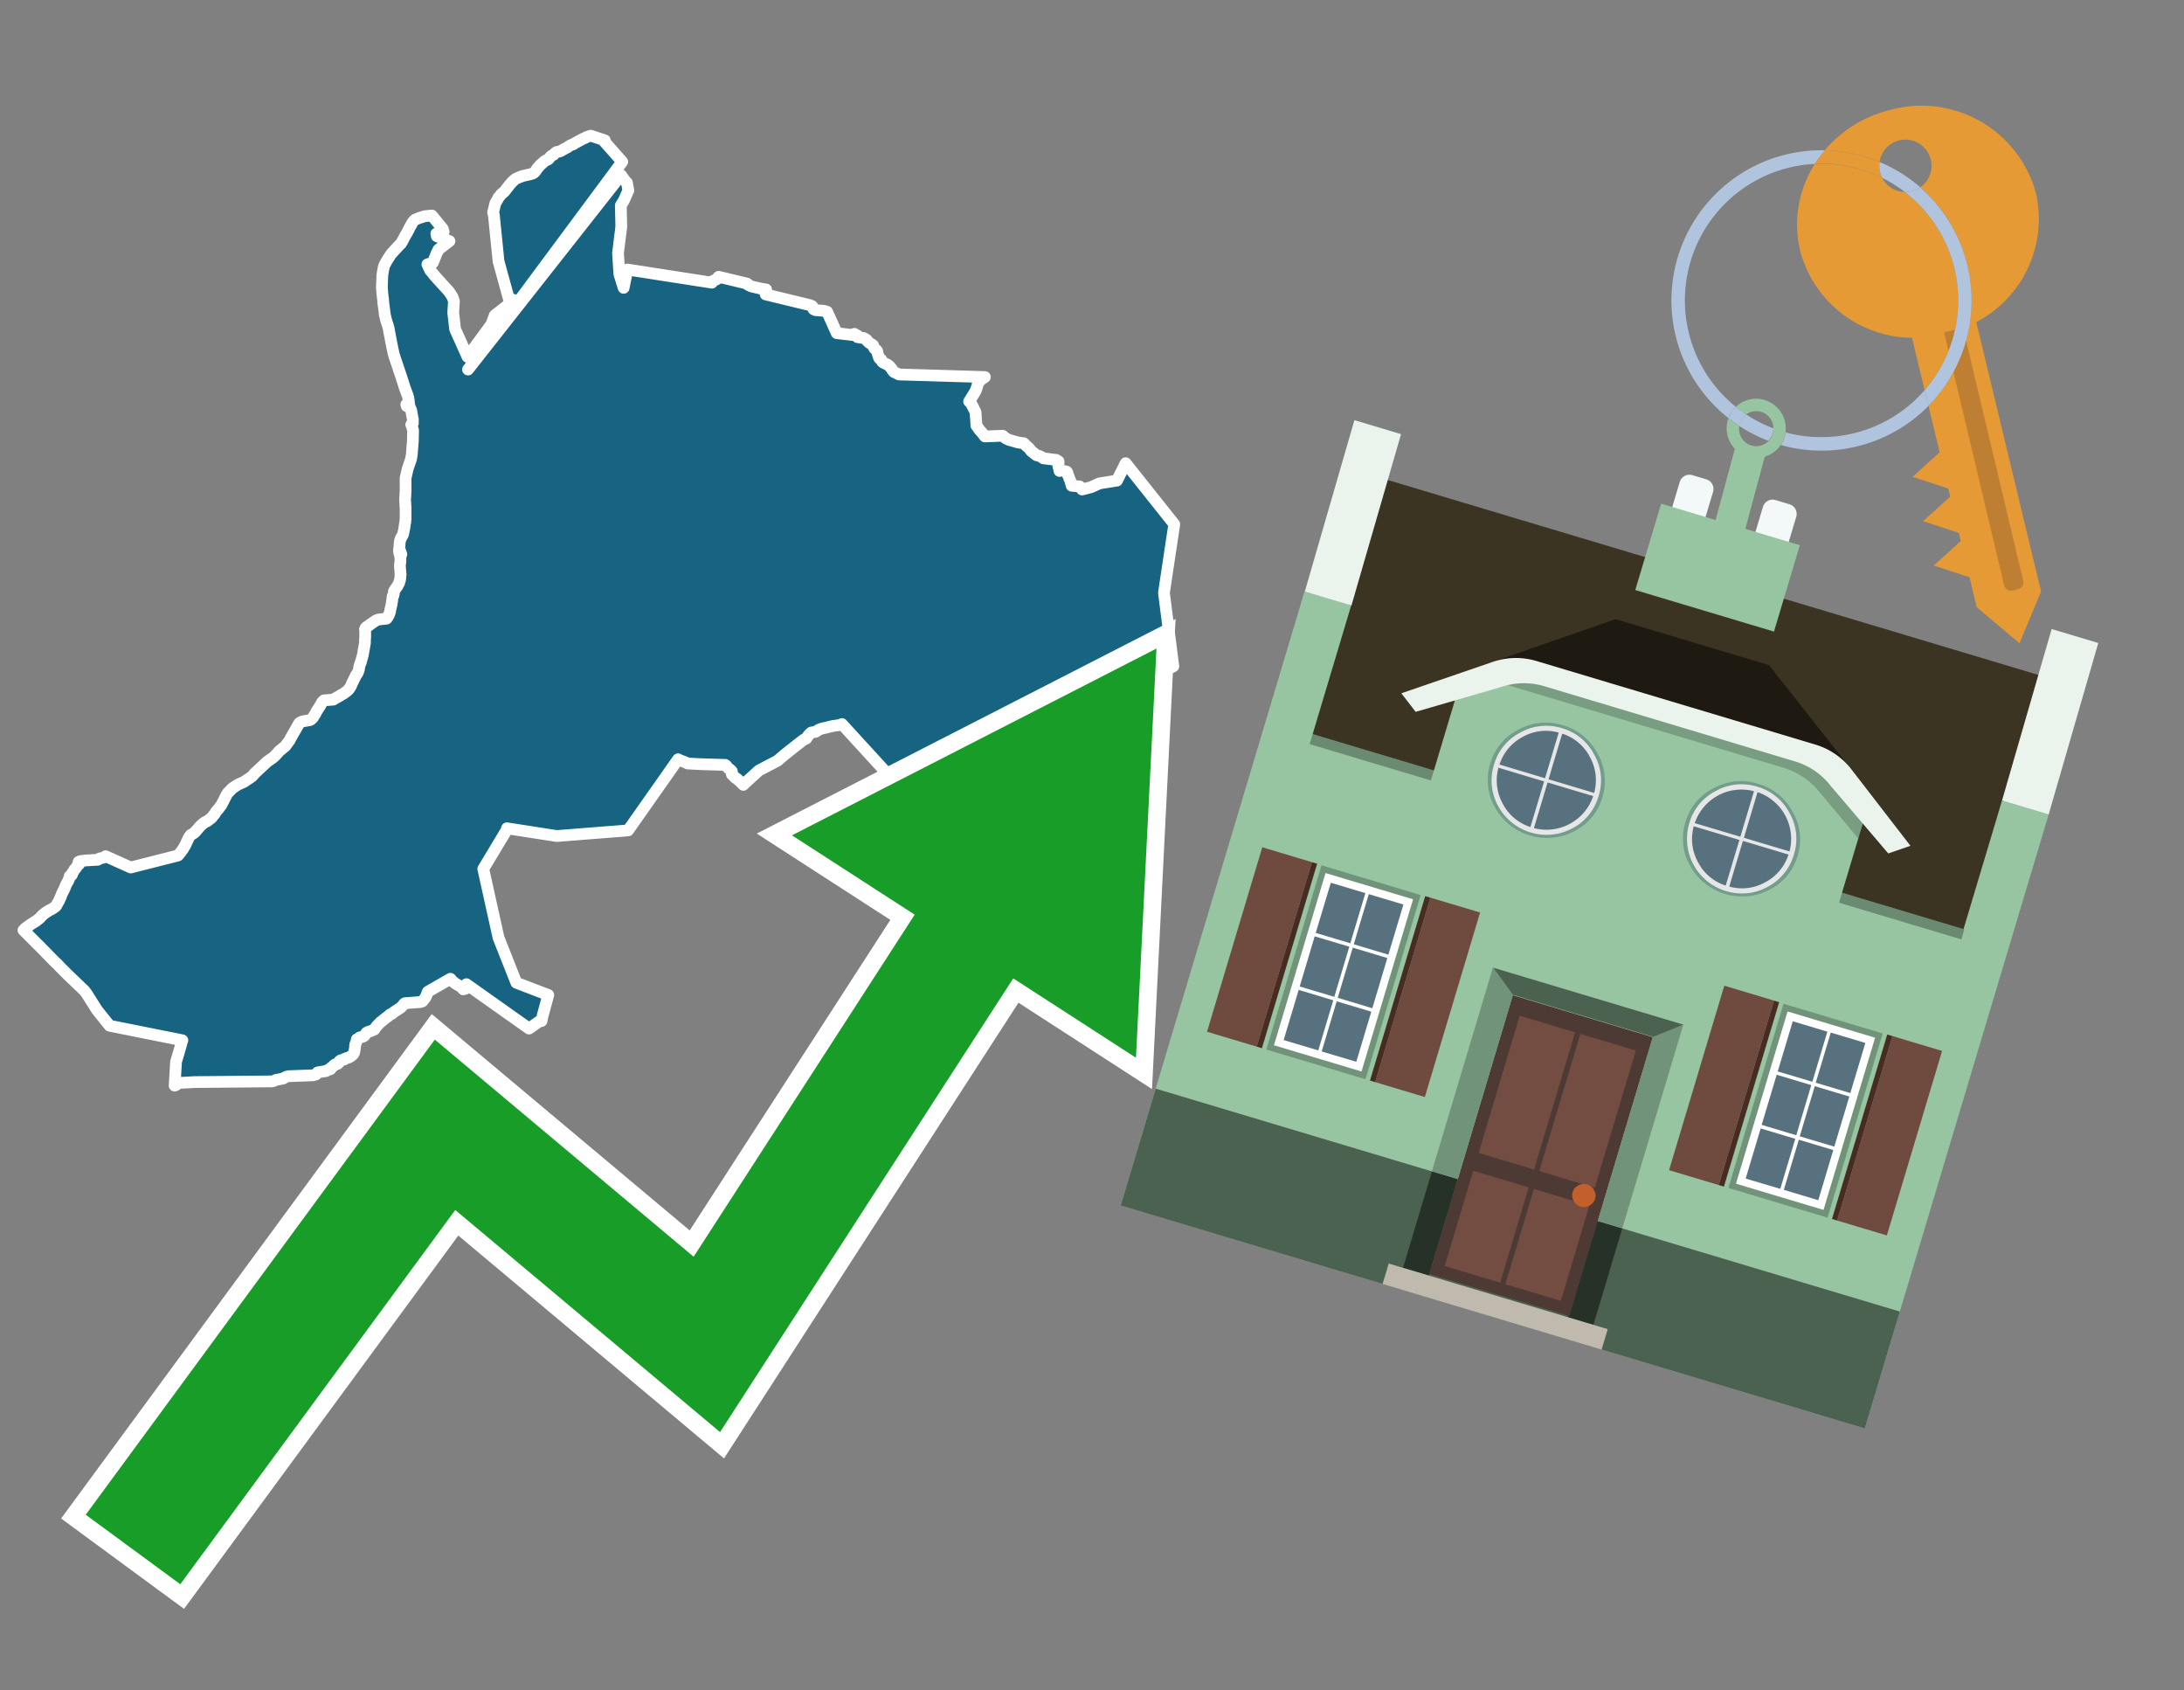 <svg id="Text" xmlns="http://www.w3.org/2000/svg" width="93.05" height="72" viewBox="0 0 93.05 72"><rect x="0" y="0" width="93.05" height="72" fill="#808080" stroke="none"/><polygon points="26.46,7.46 26.63,7.7 26.71,7.78 26.77,8.11 26.58,8.54 26.45,8.75 26.47,9.66 26.33,10.78 26.39,11.68 26.57,12.26 26.73,11.48 30.33,12.04 30.35,12 30.37,11.97 30.43,11.94 30.51,11.91 30.56,11.88 30.57,11.85 30.59,11.82 30.62,11.79 31.83,12.08 31.84,12.11 31.89,12.14 31.95,12.17 32.01,12.2 32.4,12.29 32.64,12.33 32.63,12.39 32.62,12.46 32.62,12.54 34.52,13 34.6,13.04 34.63,13.08 34.64,13.13 34.66,13.17 34.74,13.21 35.11,13.24 35.24,13.28 35.65,14.19 36.33,14.27 36.4,14.22 36.54,14.3 36.52,14.33 36.53,14.36 36.8,14.4 36.85,14.43 36.92,14.47 36.93,14.5 37.01,14.58 37.06,14.62 37.15,14.67 37.2,14.71 37.21,14.74 37.24,14.82 37.26,14.85 37.3,14.88 37.34,14.91 37.37,14.95 37.38,14.99 37.39,15.05 37.45,15.24 37.47,15.27 37.54,15.31 37.56,15.34 37.58,15.4 37.61,15.43 37.66,15.46 37.72,15.49 37.79,15.52 37.84,15.55 37.9,15.6 37.94,15.65 37.97,15.68 37.99,15.71 38.03,15.78 38.06,15.81 38.08,15.84 38.14,15.87 38.3,15.95 41.96,16.06 41.92,16.09 41.81,16.16 41.76,16.21 41.71,16.27 41.67,16.31 41.65,16.38 41.64,16.43 41.63,16.46 41.59,16.59 41.56,16.66 41.52,16.72 41.51,16.75 41.47,16.81 41.29,17.1 41.34,17.14 41.42,17.27 41.54,17.51 41.56,17.55 41.57,17.61 41.57,17.69 41.58,17.81 41.59,17.96 41.6,18.13 41.68,18.23 41.71,18.29 41.77,18.35 41.79,18.38 41.84,18.43 41.96,18.59 42.72,18.56 42.85,18.67 42.91,18.7 43,18.74 43.39,18.85 43.62,18.88 43.68,18.94 43.71,18.98 43.75,19.01 43.82,19.07 43.86,19.11 43.92,19.2 44.16,19.39 44.28,19.42 44.34,19.45 44.4,19.48 44.45,19.52 45,19.59 45.1,19.65 45.1,19.69 45.09,19.85 45.1,19.89 45.11,19.92 45.13,20 45.14,20.06 45.19,20.03 45.45,20.09 45.48,20.14 45.48,20.17 45.49,20.22 45.52,20.26 45.54,20.32 45.56,20.39 45.58,20.43 45.61,20.5 45.62,20.56 45.65,20.63 45.66,20.69 46,20.72 46.1,20.85 46.49,20.75 46.84,20.59 47.59,20.47 47.96,19.73 50.03,22.33 49.67,24.72 49.59,25.25 49.99,28.38 45.43,30.7 40.54,32.7 39.24,34.63 38.33,33.53 35.87,30.84 35.79,30.88 35.5,30.92 35.32,30.96 35.21,30.99 35.07,31.02 34.96,31.05 34.89,31.08 34.81,31.13 34.75,31.17 34.57,31.2 34.53,31.23 34.47,31.29 34.45,31.32 34.42,31.35 34.39,31.4 34.35,31.46 34.25,31.5 33.94,31.74 33.8,31.85 33.75,31.89 33.71,31.92 33.41,32.16 33.13,32.4 32.33,32.82 32.1,33.03 32.02,33.1 31.87,33.24 31.77,33.33 31.67,33.43 31.51,33.27 31.44,33.21 31.41,33.18 31.33,33.13 31.18,32.98 31.19,32.9 31.18,32.85 31.11,32.78 31.04,32.73 30.98,32.67 30.95,32.62 30.9,32.58 29.87,32.55 29.3,32.52 29.2,32.47 28.94,32.37 28.89,32.34 26.76,35.37 23.72,35.61 21.6,35.28 21.6,35.33 20.59,37.01 21.24,39.94 22,41.86 23.36,42.38 23.12,43.26 23.07,43.49 23.04,43.46 22.54,43.81 19.87,41.92 19.83,41.96 19.8,41.99 19.83,42.02 19.84,42.08 19.84,42.11 19.74,42.14 19.67,42.05 19.4,41.89 19.3,41.81 19.27,41.78 19.24,41.75 19.22,41.72 19.19,41.69 18.23,42.24 18.21,42.29 18.15,42.44 18.13,42.48 18.11,42.51 18.07,42.56 18.03,42.61 18,42.65 17.92,42.68 17.25,42.73 17.21,42.76 17.19,42.8 17.16,42.83 17.11,42.88 17.07,42.92 17.03,42.95 16.98,42.98 16.81,43.09 16.73,43.15 16.7,43.18 16.62,43.21 16.53,43.29 16.46,43.34 16.21,43.54 16.18,43.57 16.13,43.62 16.03,43.73 15.95,43.85 15.88,43.88 15.81,43.91 15.66,43.96 15.61,43.99 15.58,44.03 15.56,44.07 15.54,44.1 15.51,44.13 15.46,44.16 15.32,44.19 15.28,44.23 15.2,44.27 15.19,44.35 15.16,44.43 15.14,44.48 15.13,44.51 15.13,44.56 15.12,44.66 15.11,44.69 15.11,44.73 15.1,44.78 15.09,44.83 15.07,44.87 15.05,44.9 15.02,44.93 14.96,44.98 14.87,45.04 14.76,45.07 14.68,45.1 14.66,45.13 14.52,45.16 14.46,45.2 14.44,45.26 14.39,45.31 14.27,45.34 14.23,45.37 14.22,45.4 14.16,45.44 14.1,45.48 14.09,45.51 14.08,45.54 13.95,45.58 13.89,45.62 13.69,45.65 13.53,45.68 13.5,45.72 13.47,45.76 13.35,45.8 12.28,45.84 12.18,45.87 12.11,45.91 12.06,45.94 11.9,45.97 11.75,46 11.69,46.03 11.6,46.06 8.28,46.09 7.57,46.13 7.54,46.16 7.51,46.21 7.44,46.24 7.5,45.23 7.68,44.62 7.74,44.4 7.77,44.31 4.67,43.69 4.14,43.03 3.69,42.32 3.6,42.2 2.89,41.52 2.8,41.43 2.56,41.19 2.44,41.06 2.36,40.99 2.33,40.96 2.2,40.83 1.79,40.41 1.54,40.16 1.18,39.8 1,39.62 1.05,39.57 1.08,39.54 1.12,39.51 1.16,39.48 1.2,39.45 1.25,39.42 1.3,39.38 1.36,39.34 1.41,39.31 1.47,39.27 1.54,39.23 1.6,39.18 1.65,39.14 1.69,39.11 1.73,39.07 1.75,39.04 1.8,38.99 1.86,38.94 1.9,38.91 1.93,38.88 1.98,38.85 2.03,38.82 2.09,38.78 2.19,38.73 2.24,38.7 2.3,38.66 2.34,38.63 2.39,38.59 2.41,38.55 2.43,38.52 2.46,38.46 2.49,38.41 2.51,38.38 2.54,38.31 2.56,38.26 2.58,38.23 2.6,38.17 2.63,38.09 2.65,38.04 2.68,37.99 2.69,37.96 2.72,37.91 2.76,37.82 2.78,37.78 2.79,37.74 2.81,37.69 2.87,37.58 2.91,37.52 2.92,37.48 2.94,37.45 2.94,37.42 2.95,37.39 2.98,37.36 2.97,37.32 3.05,37.28 3.07,37.25 3.08,37.21 3.08,37.18 3.12,37.14 3.14,37.1 3.16,37.07 3.17,37.04 3.23,36.98 3.27,36.92 3.29,36.88 3.33,36.84 3.37,36.81 3.38,36.77 3.34,36.74 3.35,36.71 3.41,36.68 3.66,36.65 4.17,36.62 4.19,36.59 4.27,36.56 4.42,36.53 4.47,36.5 4.5,36.47 5.57,36.95 7.58,36.44 7.62,36.4 7.65,36.36 7.7,36.3 7.72,36.27 7.75,36.23 7.8,36.16 7.82,36.13 7.85,36.07 7.88,36.03 7.9,35.99 7.91,35.96 7.93,35.93 7.94,35.9 7.96,35.85 8,35.78 8.02,35.73 8.04,35.69 8.06,35.65 8.13,35.56 8.19,35.53 8.27,35.48 8.33,35.42 8.52,35.2 8.56,35.16 8.64,35.09 8.69,35.05 8.73,35.02 8.81,34.99 8.85,34.96 8.94,34.89 9.01,34.84 9.05,34.79 9.08,34.75 9.11,34.71 9.15,34.67 9.21,34.56 9.26,34.51 9.32,34.44 9.36,34.38 9.4,34.33 9.43,34.29 9.45,34.25 9.52,34.12 9.62,33.92 9.65,33.86 9.67,33.83 9.7,33.78 9.83,33.65 9.87,33.6 9.91,33.57 10.01,33.5 10.07,33.46 10.2,33.39 10.27,33.36 10.4,33.3 10.74,33.07 10.86,32.93 11.4,32.43 11.59,32.3 11.63,32.27 11.72,32.19 11.91,31.98 11.95,31.95 12.12,31.81 12.16,31.78 12.22,31.69 12.26,31.64 12.3,31.58 12.33,31.55 12.39,31.43 12.75,30.8 12.8,30.77 12.88,30.73 13.21,30.67 13.26,30.64 13.29,30.61 13.33,30.57 13.35,30.54 13.37,30.5 13.42,30.43 13.46,30.35 13.49,30.29 13.52,30.25 13.55,30.2 13.61,30.11 13.64,30.06 13.66,30.03 13.67,30 13.7,29.96 13.71,29.93 13.75,29.88 13.81,29.83 14.2,29.8 14.25,29.77 14.31,29.73 14.37,29.7 14.42,29.67 14.48,29.64 14.53,29.6 14.63,29.55 14.71,29.49 14.75,29.46 14.79,29.43 14.83,29.39 14.87,29.35 14.91,29.29 14.93,29.26 14.97,29.18 14.99,29.13 15.01,29.08 15.03,29.04 15.05,29.01 15.07,28.96 15.1,28.9 15.12,28.86 15.14,28.83 15.15,28.79 15.17,28.76 15.2,28.72 15.22,28.69 15.24,28.66 15.25,28.63 15.27,28.58 15.28,28.55 15.29,28.52 15.3,28.44 15.32,28.35 15.33,28.32 15.34,28.29 15.36,28.24 15.38,28.19 15.39,28.14 15.41,28.08 15.42,28.04 15.43,28 15.44,27.97 15.46,27.9 15.47,27.83 15.48,27.79 15.48,27.75 15.49,27.72 15.5,27.65 15.51,27.62 15.52,27.55 15.53,27.49 15.54,27.44 15.55,27.38 15.55,27.35 15.55,27.32 15.55,27.28 15.55,27.22 15.56,27.17 15.56,27.14 15.56,27.1 15.56,27.07 15.56,27.02 15.56,26.98 15.56,26.94 15.56,26.88 15.56,26.84 15.55,26.8 15.58,26.74 15.61,26.71 15.67,26.67 15.72,26.64 15.77,26.6 15.81,26.57 15.86,26.54 15.91,26.5 15.96,26.47 16.02,26.43 16.11,26.39 16.47,26.35 16.5,26.31 16.53,26.27 16.54,26.24 16.56,26.21 16.57,26.18 16.59,26.14 16.6,26.11 16.61,26.08 16.62,26.03 16.63,26 16.63,25.97 16.64,25.93 16.65,25.89 16.66,25.84 16.67,25.8 16.68,25.76 16.69,25.72 16.69,25.69 16.7,25.63 16.71,25.58 16.71,25.55 16.72,25.49 16.72,25.46 16.73,25.4 16.76,25.37 16.77,25.33 16.78,25.28 16.78,25.21 16.79,25.17 16.81,25.14 16.83,25.11 16.85,25.08 16.93,24.97 16.96,24.91 16.99,24.86 17.01,24.82 17.02,24.77 17.05,24.67 17.05,24.63 17.06,24.58 17.06,24.55 17.06,24.51 17.07,24.47 17.06,24.42 17.06,24.33 17.05,24.29 17.04,24.12 17.04,24.07 17.04,24.03 17.05,23.99 17.06,23.93 17.06,23.88 17.06,23.84 17.06,23.79 17.06,23.75 17.05,23.72 17.05,23.69 17.04,23.65 17.02,23.58 17.01,23.54 17,23.47 17,23.4 17.1,23.61 17.06,23.5 17.04,23.44 17.01,23.36 17.02,23.25 17.03,23.12 17.04,23.04 17.06,22.98 17.07,22.94 17.13,22.84 17.16,22.79 17.17,22.76 17.18,22.72 17.19,22.68 17.2,22.62 17.22,22.53 17.23,22.49 17.23,22.45 17.24,22.42 17.24,22.38 17.26,22.27 17.27,22.24 17.27,22.18 17.28,22.11 17.28,22.07 17.28,21.93 17.28,21.74 17.28,21.69 17.28,21.58 17.27,21.54 17.27,21.43 17.27,21.4 17.26,21.35 17.26,21.32 17.26,21.23 17.26,21.19 17.27,21.16 17.27,21.07 17.28,20.91 17.28,20.36 17.37,19.97 17.51,19.56 17.55,19.34 17.55,19.27 17.59,18.79 17.6,18.32 17.56,18.2 17.56,18.16 17.52,18.09 17.55,18.06 17.59,18.03 17.59,17.85 17.57,17.77 17.52,17.48 17.5,17.43 17.47,17.37 17.46,17.33 17.33,17.3 17.31,17.23 17.43,17.2 17.41,17.02 17.4,16.99 17.4,16.96 17.38,16.89 17.37,16.85 17.25,16.53 17.09,16.03 17.08,16 16.8,15.17 16.79,15.13 16.78,15.09 16.76,15.02 16.71,14.78 16.66,14.53 16.59,14.16 16.58,14.12 16.57,14.08 16.57,14.05 16.56,13.99 16.55,13.95 16.54,13.92 16.53,13.88 16.52,13.84 16.49,13.77 16.48,13.72 16.46,13.67 16.45,13.63 16.44,13.59 16.43,13.55 16.42,13.51 16.41,13.46 16.39,13.4 16.39,13.35 16.34,12.97 16.33,12.88 16.32,12.74 16.31,12.69 16.3,12.59 16.29,12.5 16.27,12.23 16.29,11.73 16.3,11.65 16.31,11.59 16.34,11.43 16.35,11.38 16.36,11.35 16.37,11.31 16.42,11.22 16.45,11.16 16.49,11.09 16.51,11.06 16.58,10.95 16.65,10.84 16.73,10.75 16.8,10.67 16.88,10.59 16.93,10.53 16.97,10.49 17.01,10.45 17.03,10.42 17.08,10.38 17.11,10.33 17.13,10.3 17.16,10.24 17.19,10.19 17.21,10.14 17.24,10.09 17.29,10 17.34,9.92 17.38,9.84 17.41,9.79 17.45,9.7 17.5,9.61 17.52,9.58 17.54,9.55 17.56,9.5 17.58,9.47 17.61,9.43 17.64,9.4 17.68,9.36 17.75,9.33 17.82,9.3 17.9,9.27 18.01,9.24 18.09,9.21 18.4,9.18 18.86,9.74 18.9,9.87 18.59,9.95 18.63,10.03 18.61,10.06 19.15,10.27 18.68,10.63 18.64,10.72 18.59,10.81 18.57,10.87 18.56,10.9 18.52,10.99 18.51,11.03 18.44,11.19 18.21,11.26 18.33,11.52 18.37,11.56 18.53,11.76 19.13,12.42 19.28,12.65 19.34,12.83 19.31,13.32 19.39,14.02 19.92,15.2 20.94,13.81 21.08,13.43 21.71,12.94 21.89,12.8 21.87,12.77 21.73,12.91 21.24,11.13 21.04,9.15 21.01,9.06 21.02,8.99 21.03,8.96 21.04,8.93 21.05,8.89 21.06,8.84 21.07,8.8 21.09,8.71 21.1,8.68 21.11,8.65 21.13,8.61 21.15,8.58 21.19,8.51 21.22,8.46 21.24,8.41 21.28,8.37 21.32,8.32 21.35,8.28 21.39,8.24 21.43,8.21 21.48,8.17 21.56,8.07 21.59,8.03 21.61,8 21.65,7.96 21.68,7.91 21.82,7.75 21.94,7.64 21.99,7.61 22.1,7.56 22.18,7.53 22.25,7.5 22.6,7.42 22.7,7.39 22.76,7.35 22.81,7.3 22.83,7.27 22.86,7.22 22.89,7.18 22.92,7.14 22.95,7.11 22.99,7.06 23.05,7 23.1,6.96 23.14,6.92 23.21,6.86 23.26,6.83 23.34,6.8 23.39,6.76 23.43,6.7 23.48,6.65 23.52,6.62 23.59,6.59 23.63,6.54 23.66,6.51 23.7,6.48 23.85,6.45 23.93,6.41 23.98,6.38 24.05,6.34 24.13,6.3 24.19,6.27 24.22,6.24 24.27,6.21 24.32,6.18 24.42,6.15 24.49,6.1 24.84,5.91 24.92,5.88 24.99,5.84 25.07,5.81 25.17,5.78 25.77,5.98 25.75,6.03 26.51,6.89 19.94,15.74 " fill="#166382" stroke="#fff" stroke-linejoin="round" stroke-width="0.5"/><polygon points="49.272 27.624 33.741 35.58 38.97 38.959 29.553 53.529 18.525 44.281 3.652 64.518 7.681 67.479 19.396 51.538 30.678 60.999 43.169 41.673 48.398 45.053 49.272 27.624" fill="none" stroke="#fff" stroke-miterlimit="10" stroke-width="1.5"/><polygon points="49.272 27.624 33.741 35.58 38.97 38.959 29.553 53.529 18.525 44.281 3.652 64.518 7.681 67.479 19.396 51.538 30.678 60.999 43.169 41.673 48.398 45.053 49.272 27.624" fill="#179d28"/><path d="M80.19,7.577a1.16,1.16,0,0,1-.094-.251,1.114,1.114,0,0,1-.018-.429A6.367,6.367,0,0,0,77.743,6.4a5.269,5.269,0,0,0-.423.577c.1,0,.192-.007.288-.007A5.794,5.794,0,0,1,80.19,7.577Z" fill="#e69a35"/><path d="M77.608,6.4A6.394,6.394,0,0,0,73.64,17.81a1.26,1.26,0,0,1,.317-.48A5.821,5.821,0,0,1,77.32,6.981a5.269,5.269,0,0,1,.423-.577Z" fill="#b0c4de"/><path d="M84.2,13.72a4.962,4.962,0,0,0,2.545-5.48,5.047,5.047,0,0,0-6.179-3.566A5.322,5.322,0,0,0,77.743,6.4a6.367,6.367,0,0,1,2.335.493,1.114,1.114,0,1,1,1.736,1.084,6.392,6.392,0,0,1,.347,9.3l.479,1.985-.438.4-.716.648.92.3.6.2.082.341-.438.4-.716.648.92.3.605.2.082.341-.438.4-.716.649.92.3.605.2.307,1.274,1.821,1.534.921-2.2Z" fill="#e69a35"/><path d="M81.154,8.179a1.115,1.115,0,0,1-.964-.6,5.794,5.794,0,0,0-2.582-.6c-.1,0-.192,0-.288.007a4.783,4.783,0,0,0-.625,3.685,4.962,4.962,0,0,0,4.765,3.715L82,16.617a5.82,5.82,0,0,0-.846-8.438Z" fill="#e69a35"/><path d="M74.1,18.142a6.386,6.386,0,0,0,1.232.63.73.73,0,0,0,.224-.527h0a5.783,5.783,0,0,1-1.159-.593A.733.733,0,0,0,74.1,18.142Z" fill="#b0c4de"/><path d="M74.4,17.652q-.228-.152-.44-.322a1.26,1.26,0,0,0-.317.48c.148.117.3.228.46.332A.733.733,0,0,1,74.4,17.652Z" fill="#b0c4de"/><path d="M74.824,16.984a1.257,1.257,0,0,0-.867.346c.141.114.288.222.44.322a.731.731,0,0,1,1.159.593h0a.732.732,0,1,1-1.463,0,.7.7,0,0,1,.007-.1c-.158-.1-.312-.215-.46-.332a1.258,1.258,0,0,0,.273,1.3l-.979,3.635,1.275.341.98-3.639a1.266,1.266,0,0,0,.681-.5,1.249,1.249,0,0,0,.2-.538,1.328,1.328,0,0,0,.012-.168A1.262,1.262,0,0,0,74.824,16.984Z" fill="#97c4a1"/><path d="M85.974,25.1l-.226.053a.3.3,0,0,1-.362-.223l-2.56-10.777.81-.193L86.2,24.736A.3.3,0,0,1,85.974,25.1Z" fill="#bf7f32"/><path d="M80.1,7.326a1.16,1.16,0,0,0,.094.251,5.833,5.833,0,0,1,.964.6,1.137,1.137,0,0,0,.287-.031,1.108,1.108,0,0,0,.373-.167A6.371,6.371,0,0,0,80.078,6.9,1.114,1.114,0,0,0,80.1,7.326Z" fill="#b0c4de"/><path d="M77.608,18.618a5.836,5.836,0,0,1-1.534-.2,1.24,1.24,0,0,1-.2.537,6.4,6.4,0,0,0,6.291-1.666L82,16.617A5.807,5.807,0,0,1,77.608,18.618Z" fill="#b0c4de"/><path d="M81.814,7.981a1.108,1.108,0,0,1-.373.167,1.137,1.137,0,0,1-.287.031A5.82,5.82,0,0,1,82,16.617l.161.667a6.392,6.392,0,0,0-.347-9.3Z" fill="#b0c4de"/><polygon points="83.79 39.753 55.78 31.364 58.988 20.404 86.964 28.783 83.79 39.753 83.79 39.753" fill="#3c3422" fill-rule="evenodd"/><polygon points="81.705 53.32 87.284 34.692 85.297 34.097 83.656 39.575 55.926 31.269 57.567 25.791 55.579 25.196 47.746 51.348 79.451 60.844 81.705 53.32" fill="#97c4a1" fill-rule="evenodd"/><rect x="69.522" y="21.148" width="0.444" height="28.983" transform="translate(15.592 92.226) rotate(-73.326)" opacity="0.3"/><polygon points="87.284 34.692 85.297 34.097 87.411 26.793 89.398 27.388 87.284 34.692 87.284 34.692" fill="#eaf3ec" fill-rule="evenodd"/><polygon points="57.578 25.794 55.591 25.199 57.705 17.896 59.692 18.491 57.578 25.794 57.578 25.794" fill="#eaf3ec" fill-rule="evenodd"/><polygon points="79.451 60.844 80.943 55.865 49.238 46.369 47.747 51.348 79.451 60.844 79.451 60.844" fill="#4c6251" fill-rule="evenodd"/><path d="M71.566,20.528l-.522,1.743,1.418.425.523-1.744a.432.432,0,0,0-.289-.536l-.593-.177A.431.431,0,0,0,71.566,20.528Z" fill="#f3f9f8" fill-rule="evenodd"/><path d="M75.111,21.589l-.522,1.743,1.418.425.522-1.743a.43.43,0,0,0-.289-.536l-.593-.178A.43.43,0,0,0,75.111,21.589Z" fill="#f3f9f8" fill-rule="evenodd"/><polygon points="75.368 28.329 68.829 26.37 63.807 28.121 78.733 32.591 75.368 28.329" fill="#1e1a11"/><polygon points="78.248 32.422 64.442 28.287 62.236 28.998 60.064 36.247 77.453 41.455 79.651 34.116 78.248 32.422" fill="#97c4a1"/><path d="M77.74,32.516S65.088,28.725,65,28.7l-.938.43,11.892,3.562a3.175,3.175,0,0,1,1.532,1l1.685,2.02.327-1.09Z" fill-rule="evenodd" opacity="0.2"/><path d="M77.35,31.716,65.458,28.154a3.041,3.041,0,0,0-1.854.037l-3.9,1.339.611.79,3.626-1.054a3.045,3.045,0,0,1,1.855-.037l10.673,3.2A3.028,3.028,0,0,1,78,33.477l2.45,2.874.945-.325-2.518-3.26A3.036,3.036,0,0,0,77.35,31.716Z" fill="#eaf3ec"/><polygon points="76.683 23.223 70.773 21.453 69.671 25.132 75.581 26.902 76.683 23.223 76.683 23.223" fill="#97c4a1" fill-rule="evenodd"/><g id="Symbol_9_0_Layer2_0_MEMBER_8_MEMBER_21_MEMBER_0_FILL" data-name="Symbol 9 0 Layer2 0 MEMBER 8 MEMBER 21 MEMBER 0 FILL"><path d="M66.584,30.892a2.39,2.39,0,0,0-1.891.189,2.317,2.317,0,0,0-1.2,1.448A2.345,2.345,0,0,0,63.7,34.4a2.528,2.528,0,0,0,3.367,1.008,2.339,2.339,0,0,0,1.2-1.447,2.313,2.313,0,0,0-.208-1.87A2.394,2.394,0,0,0,66.584,30.892Z" fill="#729d8c"/></g><g id="Symbol_9_0_Layer2_0_MEMBER_8_MEMBER_21_MEMBER_1_FILL" data-name="Symbol 9 0 Layer2 0 MEMBER 8 MEMBER 21 MEMBER 1 FILL"><path d="M66.547,31.016a2.241,2.241,0,0,0-1.769.185,2.213,2.213,0,0,0-1.127,1.376,2.239,2.239,0,0,0,.185,1.768,2.341,2.341,0,0,0,3.145.942,2.234,2.234,0,0,0,1.126-1.376,2.207,2.207,0,0,0-.185-1.768A2.237,2.237,0,0,0,66.547,31.016Z" fill="#e6e6e6"/></g><g id="Symbol_9_0_Layer2_0_MEMBER_8_MEMBER_21_MEMBER_2_MEMBER_0_FILL" data-name="Symbol 9 0 Layer2 0 MEMBER 8 MEMBER 21 MEMBER 2 MEMBER 0 FILL"><path d="M65.787,33.284,63.843,32.7a2.036,2.036,0,0,0,.186,1.539,2.015,2.015,0,0,0,1.175.986Z" fill="#58717f"/></g><g id="Symbol_9_0_Layer2_0_MEMBER_8_MEMBER_21_MEMBER_2_MEMBER_1_FILL" data-name="Symbol 9 0 Layer2 0 MEMBER 8 MEMBER 21 MEMBER 2 MEMBER 1 FILL"><path d="M65.827,33.148l.582-1.944a2.01,2.01,0,0,0-1.523.178,2.037,2.037,0,0,0-1,1.183Z" fill="#58717f"/></g><g id="Symbol_9_0_Layer2_0_MEMBER_8_MEMBER_21_MEMBER_2_MEMBER_2_FILL" data-name="Symbol 9 0 Layer2 0 MEMBER 8 MEMBER 21 MEMBER 2 MEMBER 2 FILL"><path d="M67.878,33.91l-1.943-.582-.582,1.944a2.1,2.1,0,0,0,2.525-1.362Z" fill="#58717f"/></g><g id="Symbol_9_0_Layer2_0_MEMBER_8_MEMBER_21_MEMBER_2_MEMBER_3_FILL" data-name="Symbol 9 0 Layer2 0 MEMBER 8 MEMBER 21 MEMBER 2 MEMBER 3 FILL"><path d="M66.558,31.249l-.582,1.943,1.943.582a2.031,2.031,0,0,0-.186-1.539A2.009,2.009,0,0,0,66.558,31.249Z" fill="#58717f"/></g><g id="Symbol_9_0_Layer2_0_MEMBER_8_MEMBER_21_MEMBER_0_FILL-2" data-name="Symbol 9 0 Layer2 0 MEMBER 8 MEMBER 21 MEMBER 0 FILL"><path d="M74.9,33.384a2.4,2.4,0,0,0-1.891.189,2.316,2.316,0,0,0-1.2,1.448,2.341,2.341,0,0,0,.209,1.87A2.527,2.527,0,0,0,75.387,37.9a2.345,2.345,0,0,0,1.2-1.447,2.314,2.314,0,0,0-.209-1.87A2.389,2.389,0,0,0,74.9,33.384Z" fill="#729d8c"/></g><g id="Symbol_9_0_Layer2_0_MEMBER_8_MEMBER_21_MEMBER_1_FILL-2" data-name="Symbol 9 0 Layer2 0 MEMBER 8 MEMBER 21 MEMBER 1 FILL"><path d="M74.867,33.508a2.239,2.239,0,0,0-1.768.185,2.21,2.21,0,0,0-1.127,1.376,2.316,2.316,0,0,0,1.564,2.883,2.261,2.261,0,0,0,1.765-.173A2.237,2.237,0,0,0,76.428,36.4a2.209,2.209,0,0,0-.185-1.769A2.239,2.239,0,0,0,74.867,33.508Z" fill="#e6e6e6"/></g><g id="Symbol_9_0_Layer2_0_MEMBER_8_MEMBER_21_MEMBER_2_MEMBER_0_FILL-2" data-name="Symbol 9 0 Layer2 0 MEMBER 8 MEMBER 21 MEMBER 2 MEMBER 0 FILL"><path d="M74.107,35.776l-1.943-.582a2.031,2.031,0,0,0,.186,1.539,2.009,2.009,0,0,0,1.175.986Z" fill="#58717f"/></g><g id="Symbol_9_0_Layer2_0_MEMBER_8_MEMBER_21_MEMBER_2_MEMBER_1_FILL-2" data-name="Symbol 9 0 Layer2 0 MEMBER 8 MEMBER 21 MEMBER 2 MEMBER 1 FILL"><path d="M74.148,35.64,74.73,33.7a2.1,2.1,0,0,0-2.525,1.362Z" fill="#58717f"/></g><g id="Symbol_9_0_Layer2_0_MEMBER_8_MEMBER_21_MEMBER_2_MEMBER_2_FILL-2" data-name="Symbol 9 0 Layer2 0 MEMBER 8 MEMBER 21 MEMBER 2 MEMBER 2 FILL"><path d="M76.2,36.4l-1.943-.582-.582,1.944a2.015,2.015,0,0,0,1.523-.178A2.036,2.036,0,0,0,76.2,36.4Z" fill="#58717f"/></g><g id="Symbol_9_0_Layer2_0_MEMBER_8_MEMBER_21_MEMBER_2_MEMBER_3_FILL-2" data-name="Symbol 9 0 Layer2 0 MEMBER 8 MEMBER 21 MEMBER 2 MEMBER 3 FILL"><path d="M74.879,33.741,74.3,35.684l1.943.582a2.1,2.1,0,0,0-1.361-2.525Z" fill="#58717f"/></g><polygon points="51.426 43.946 53.542 44.58 55.896 36.723 53.78 36.089 51.426 43.946 51.426 43.946" fill="#6e4a3f" fill-rule="evenodd"/><polygon points="53.542 44.58 53.764 44.647 56.117 36.789 55.896 36.723 53.542 44.58 53.542 44.58" fill="#482b22" fill-rule="evenodd"/><polygon points="60.706 46.726 58.59 46.092 60.943 38.235 63.059 38.868 60.706 46.726 60.706 46.726" fill="#6e4a3f" fill-rule="evenodd"/><polygon points="58.59 46.092 58.368 46.026 60.722 38.168 60.943 38.235 58.59 46.092 58.59 46.092" fill="#482b22" fill-rule="evenodd"/><rect x="53.146" y="39.209" width="8.19" height="4.408" transform="translate(1.145 84.365) rotate(-73.326)" fill="#719379"/><polygon points="60.205 38.304 56.474 37.187 54.277 44.522 58.008 45.639 60.205 38.304 60.205 38.304" fill="#fff" fill-rule="evenodd"/><path d="M59.792,38.527l-.64,2.136-1.474-.442.639-2.135,1.475.441Zm-1.621-.485-.64,2.136-1.474-.442L56.7,37.6l1.474.442Zm-2.158,1.84,1.475.441-.64,2.136-1.474-.441.639-2.136Zm-.683,2.282,1.474.441-.639,2.136L54.69,44.3l.64-2.135Zm.981,2.621.639-2.136,1.475.442-.64,2.135-1.474-.441Zm2.158-1.84L56.994,42.5l.64-2.136,1.474.442-.639,2.136Z" fill="#58717f" fill-rule="evenodd"/><polygon points="80.39 52.621 78.274 51.988 80.628 44.13 82.743 44.764 80.39 52.621 80.39 52.621" fill="#6e4a3f" fill-rule="evenodd"/><polygon points="78.274 51.988 78.053 51.921 80.406 44.064 80.628 44.13 78.274 51.988 78.274 51.988" fill="#482b22" fill-rule="evenodd"/><polygon points="71.111 49.842 73.227 50.476 75.58 42.619 73.464 41.985 71.111 49.842 71.111 49.842" fill="#6e4a3f" fill-rule="evenodd"/><polygon points="73.227 50.476 73.448 50.542 75.802 42.685 75.58 42.619 73.227 50.476 73.227 50.476" fill="#482b22" fill-rule="evenodd"/><rect x="72.83" y="45.105" width="8.19" height="4.408" transform="translate(9.534 107.426) rotate(-73.326)" fill="#719379"/><polygon points="76.159 43.083 79.889 44.2 77.692 51.535 73.962 50.418 76.159 43.083 76.159 43.083" fill="#fff" fill-rule="evenodd"/><path d="M76.381,43.5l1.475.442-.64,2.135-1.475-.441.64-2.136ZM78,43.981l1.474.442-.64,2.136-1.474-.442L78,43.981Zm.791,2.724-.64,2.135L76.679,48.4l.64-2.136,1.474.442Zm-.684,2.282-.639,2.135L76,50.68l.64-2.135,1.474.442Zm-2.26,1.65L74.375,50.2l.639-2.135,1.475.441-.64,2.136Zm-.791-2.724.64-2.135,1.474.441-.639,2.136-1.475-.442Z" fill="#58717f" fill-rule="evenodd"/><polygon points="67.888 56.431 69.118 52.323 68.019 51.994 66.789 56.102 67.888 56.431 67.888 56.431" fill="#263128" fill-rule="evenodd"/><polygon points="60.877 54.331 62.108 50.223 61.007 49.894 59.776 54.002 60.877 54.331 60.877 54.331" fill="#263128" fill-rule="evenodd"/><g id="Symbol_9_0_Layer2_0_MEMBER_8_MEMBER_12_MEMBER_0_FILL" data-name="Symbol 9 0 Layer2 0 MEMBER 8 MEMBER 12 MEMBER 0 FILL"><path d="M70.418,44.178l-5.965-1.786L60.9,54.27l5.964,1.786Z" fill="#4e3a34"/></g><g id="Symbol_9_0_Layer2_0_MEMBER_8_MEMBER_12_MEMBER_1_MEMBER_0_FILL" data-name="Symbol 9 0 Layer2 0 MEMBER 8 MEMBER 12 MEMBER 1 MEMBER 0 FILL"><path d="M65.358,49.815l1.75-5.843-2.363-.708L63,49.107Z" fill="#744d42"/></g><g id="Symbol_9_0_Layer2_0_MEMBER_8_MEMBER_12_MEMBER_1_MEMBER_1_FILL" data-name="Symbol 9 0 Layer2 0 MEMBER 8 MEMBER 12 MEMBER 1 MEMBER 1 FILL"><path d="M67.331,44.039l-1.75,5.842,2.364.708,1.75-5.842Z" fill="#744d42"/></g><g id="Symbol_9_0_Layer2_0_MEMBER_8_MEMBER_12_MEMBER_2_MEMBER_0_FILL" data-name="Symbol 9 0 Layer2 0 MEMBER 8 MEMBER 12 MEMBER 2 MEMBER 0 FILL"><path d="M63.915,54.633l1.215-4.058-2.363-.707-1.215,4.057Z" fill="#744d42"/></g><g id="Symbol_9_0_Layer2_0_MEMBER_8_MEMBER_12_MEMBER_2_MEMBER_1_FILL" data-name="Symbol 9 0 Layer2 0 MEMBER 8 MEMBER 12 MEMBER 2 MEMBER 1 FILL"><path d="M66.5,55.407l1.215-4.057-2.363-.708L64.138,54.7Z" fill="#744d42"/></g><g id="Symbol_9_0_Layer2_0_MEMBER_8_MEMBER_13_FILL" data-name="Symbol 9 0 Layer2 0 MEMBER 8 MEMBER 13 FILL"><path d="M67.959,51.058a.439.439,0,0,0-.045-.367.487.487,0,0,0-.669-.2.445.445,0,0,0-.239.282.457.457,0,0,0,.041.378.481.481,0,0,0,.293.242.459.459,0,0,0,.377-.042A.453.453,0,0,0,67.959,51.058Z" fill="#c35e2d"/></g><g id="Symbol_9_0_Layer2_0_MEMBER_8_MEMBER_14_FILL" data-name="Symbol 9 0 Layer2 0 MEMBER 8 MEMBER 14 FILL"><path d="M64.557,42.047l-.951-.833-2.6,8.68,1.1.329Z" fill="#719379"/></g><g id="Symbol_9_0_Layer2_0_MEMBER_8_MEMBER_15_FILL" data-name="Symbol 9 0 Layer2 0 MEMBER 8 MEMBER 15 FILL"><path d="M71.718,43.643l-1.2.19L68.072,52.01l1.046.313Z" fill="#719379"/></g><g id="Symbol_9_0_Layer2_0_MEMBER_8_MEMBER_16_FILL" data-name="Symbol 9 0 Layer2 0 MEMBER 8 MEMBER 16 FILL"><path d="M63.627,41.22l.836,1.156,5.961,1.786,1.294-.519Z" fill="#4c6251"/></g><polygon points="58.905 54.69 59.166 53.819 68.498 56.614 68.237 57.485 58.905 54.69 58.905 54.69" fill="#c0b9ad" fill-rule="evenodd"/></svg>